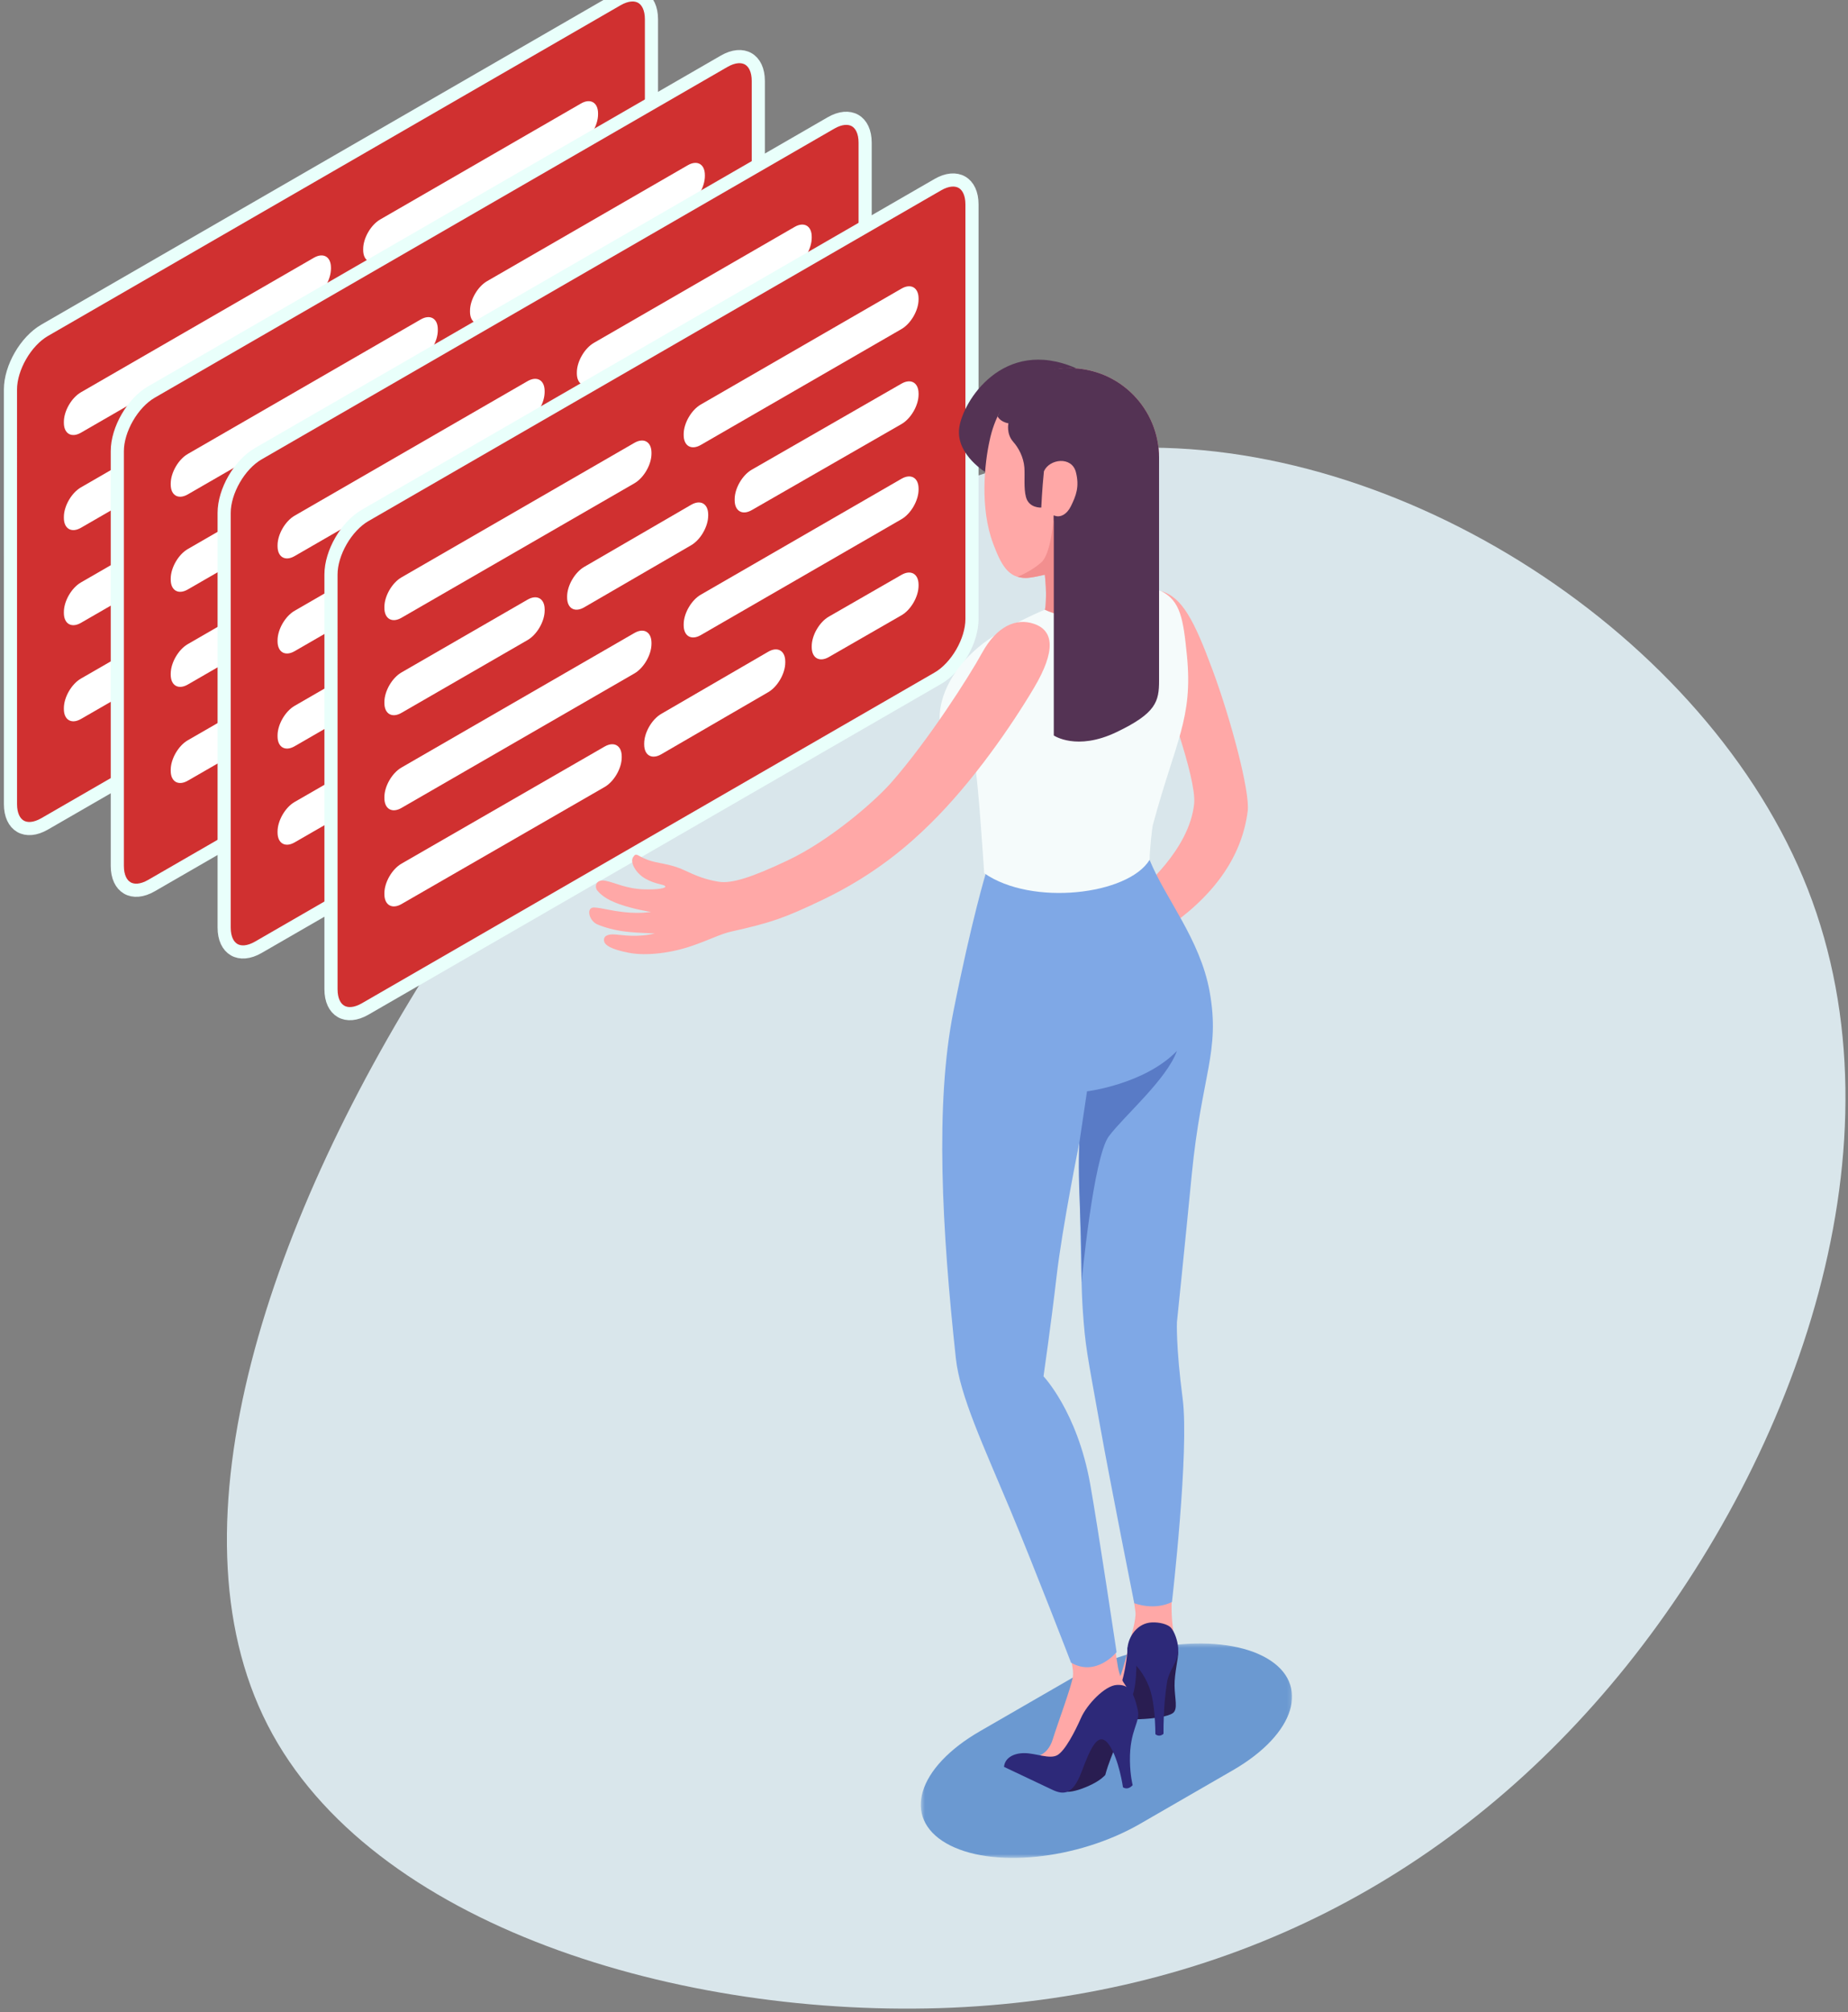 <?xml version="1.0" encoding="UTF-8"?>
<svg width="475px" height="517px" viewBox="0 0 475 517" version="1.1" xmlns="http://www.w3.org/2000/svg" xmlns:xlink="http://www.w3.org/1999/xlink">
    <rect x="0" y="0" width="475" height="517" fill="#808080" stroke="none"/>
    <!-- Generator: sketchtool 64 (101010) - https://sketch.com -->
    <title>0C0FF7C5-7FF0-422D-99F9-5822533C9830</title>
    <desc>Created with sketchtool.</desc>
    <defs>
        <polygon id="path-1" points="0.457 0.369 95.878 0.369 95.878 55.46 0.457 55.46"></polygon>
    </defs>
    <g id="Desktop" stroke="none" stroke-width="1" fill="none" fill-rule="evenodd">
        <g id="Home-logged-out" transform="translate(-845, -1214)">
            <g id="decollare-startup-illustration" transform="translate(845, 1212)">
                <path d="M478.141,222.985 C507.055,273.285 483.654,353.324 443.222,410.11 C402.668,466.896 345.084,500.551 275.125,507.649 C205.289,514.625 123.323,495.044 82.401,438.013 C41.602,380.982 41.97,286.624 82.891,229.226 C123.935,171.951 205.656,151.757 287.009,152 C368.363,152.125 449.348,172.807 478.141,222.985 Z" id="Path" fill="#D9E6EB" fill-rule="nonzero" transform="translate(271.5, 330.5) scale(-1, 1) rotate(57) translate(-271.5, -330.5) "></path>
                <g id="Group-134" transform="translate(2, 0)">
                    <g id="Group-3" transform="translate(234.22, 423.939)">
                        <mask id="mask-2" fill="white">
                            <use xlink:href="#path-1"></use>
                        </mask>
                        <g id="Clip-2"></g>
                        <path d="M15.657,22.905 L39.493,9.145 C55.659,-0.19 77.984,-2.431 89.361,4.133 C100.731,10.7 96.848,23.588 80.681,32.924 L56.849,46.683 C40.679,56.019 18.354,58.26 6.98,51.696 C-4.397,45.129 -0.51,32.237 15.657,22.905" id="Fill-1" fill="#6B99D1" mask="url(#mask-2)"></path>
                    </g>
                    <path d="M9.474,86.871 L156.666,1.888 C161.516,-0.914 165.447,1.361 165.447,6.958 L165.447,113.509 C165.447,119.11 161.516,125.92 156.67,128.719 L9.474,213.699 C4.624,216.501 0.693,214.233 0.693,208.629 L0.689,102.081 C0.689,96.481 4.624,89.67 9.474,86.871" id="Fill-4" fill="#D03030"></path>
                    <path d="M9.474,86.871 L156.666,1.888 C161.516,-0.914 165.447,1.361 165.447,6.958 L165.447,113.509 C165.447,119.11 161.516,125.92 156.67,128.719 L9.474,213.699 C4.624,216.501 0.693,214.233 0.693,208.629 L0.689,102.081 C0.689,96.481 4.624,89.67 9.474,86.871 Z" id="Stroke-6" stroke="#E9FFFB" stroke-width="3.38"></path>
                    <path d="M18.812,102.794 L78.678,68.231 C81.105,66.831 83.069,67.963 83.069,70.766 L83.069,71.016 C83.069,73.818 81.105,77.221 78.678,78.621 L18.812,113.181 C16.385,114.58 14.418,113.448 14.418,110.646 L14.418,110.399 C14.418,107.601 16.385,104.197 18.812,102.794" id="Fill-8" fill="#FFFFFF"></path>
                    <path d="M95.74,58.386 L147.329,28.598 C149.752,27.195 151.72,28.331 151.72,31.133 L151.72,31.386 C151.72,34.181 149.752,37.588 147.329,38.991 L95.74,68.776 C93.313,70.172 91.349,69.036 91.349,66.241 L91.349,65.991 C91.349,63.192 93.313,59.785 95.74,58.386" id="Fill-10" fill="#FFFFFF"></path>
                    <path d="M18.812,151.656 L78.678,117.092 C81.105,115.692 83.069,116.828 83.069,119.627 L83.069,119.877 C83.069,122.679 81.105,126.083 78.678,127.482 L18.812,162.042 C16.385,163.445 14.418,162.306 14.418,159.507 L14.418,159.261 C14.418,156.462 16.385,153.055 18.812,151.656" id="Fill-12" fill="#FFFFFF"></path>
                    <path d="M95.74,107.247 L147.329,77.459 C149.752,76.056 151.72,77.192 151.72,79.994 L151.72,80.244 C151.72,83.043 149.752,86.45 147.329,87.849 L95.74,117.634 C93.313,119.033 91.349,117.897 91.349,115.099 L91.349,114.852 C91.349,112.053 93.313,108.646 95.74,107.247" id="Fill-14" fill="#0B3FA5"></path>
                    <path d="M18.812,127.227 L51.223,108.515 C53.646,107.116 55.613,108.251 55.613,111.05 L55.613,111.3 C55.613,114.099 53.646,117.506 51.219,118.905 L18.812,137.613 C16.385,139.013 14.418,137.877 14.418,135.078 L14.418,134.832 C14.418,132.033 16.385,128.626 18.812,127.227" id="Fill-16" fill="#FFFFFF"></path>
                    <path d="M65.772,100.111 L93.262,84.147 C95.685,82.741 97.649,83.873 97.649,86.672 L97.649,86.925 C97.649,89.724 95.685,93.134 93.262,94.54 L65.772,110.497 C63.349,111.903 61.385,110.775 61.385,107.973 L61.385,107.726 C61.385,104.931 63.349,101.52 65.772,100.111" id="Fill-18" fill="#0B3FA5"></path>
                    <path d="M108.847,75.127 L147.325,53.022 C149.752,51.626 151.723,52.765 151.723,55.567 L151.723,55.814 C151.723,58.612 149.752,62.016 147.325,63.409 L108.847,85.514 C106.417,86.906 104.45,85.767 104.45,82.969 L104.45,82.722 C104.45,79.923 106.417,76.523 108.847,75.127" id="Fill-20" fill="#0B3FA5"></path>
                    <path d="M18.812,176.359 L71.026,146.27 C73.453,144.871 75.42,146.01 75.42,148.808 L75.42,149.058 C75.42,151.857 73.453,155.261 71.026,156.66 L18.812,186.745 C16.385,188.141 14.418,187.006 14.418,184.207 L14.418,183.96 C14.418,181.162 16.385,177.758 18.812,176.359" id="Fill-22" fill="#FFFFFF"></path>
                    <path d="M85.58,137.868 L113.073,121.905 C115.496,120.498 117.457,121.631 117.457,124.429 L117.457,124.683 C117.457,127.482 115.496,130.892 113.073,132.298 L85.58,148.255 C83.157,149.661 81.196,148.532 81.196,145.73 L81.196,145.483 C81.196,142.688 83.157,139.278 85.58,137.868" id="Fill-24" fill="#0B3FA5"></path>
                    <path d="M128.655,112.885 L147.323,102.15 C149.75,100.754 151.721,101.893 151.721,104.692 L151.721,104.942 C151.721,107.744 149.75,111.141 147.323,112.537 L128.655,123.268 C126.229,124.664 124.258,123.525 124.258,120.726 L124.258,120.48 C124.258,117.681 126.229,114.281 128.655,112.885" id="Fill-26" fill="#0B3FA5"></path>
                    <path d="M36.936,102.725 L184.129,17.741 C188.976,14.943 192.91,17.211 192.91,22.811 L192.91,129.363 C192.91,134.963 188.976,141.774 184.129,144.573 L36.936,229.552 C32.083,232.355 28.152,230.087 28.152,224.482 L28.152,117.935 C28.152,112.337 32.083,105.523 36.936,102.725" id="Fill-28" fill="#D03030"></path>
                    <path d="M36.936,102.725 L184.129,17.741 C188.976,14.943 192.91,17.211 192.91,22.811 L192.91,129.363 C192.91,134.963 188.976,141.774 184.129,144.573 L36.936,229.552 C32.083,232.355 28.152,230.087 28.152,224.482 L28.152,117.935 C28.152,112.337 32.083,105.523 36.936,102.725 Z" id="Stroke-30" stroke="#E9FFFB" stroke-width="3.38"></path>
                    <path d="M46.271,118.648 L106.138,84.084 C108.565,82.685 110.532,83.82 110.532,86.619 L110.532,86.869 C110.532,89.671 108.565,93.075 106.138,94.474 L46.271,129.038 C43.844,130.434 41.881,129.298 41.881,126.503 L41.881,126.253 C41.881,123.454 43.844,120.047 46.271,118.648" id="Fill-32" fill="#FFFFFF"></path>
                    <path d="M123.199,74.243 L174.791,44.455 C177.215,43.052 179.179,44.184 179.179,46.99 L179.179,47.236 C179.179,50.038 177.215,53.442 174.791,54.841 L123.199,84.626 C120.776,86.029 118.808,84.89 118.808,82.091 L118.808,81.848 C118.808,79.045 120.776,75.642 123.199,74.243" id="Fill-34" fill="#FFFFFF"></path>
                    <path d="M46.271,167.509 L106.138,132.945 C108.565,131.546 110.532,132.678 110.532,135.48 L110.532,135.73 C110.532,138.532 108.565,141.936 106.138,143.335 L46.271,177.896 C43.844,179.295 41.881,178.16 41.881,175.361 L41.881,175.114 C41.881,172.316 43.844,168.912 46.271,167.509" id="Fill-36" fill="#FFFFFF"></path>
                    <path d="M123.199,123.101 L174.791,93.313 C177.215,91.91 179.179,93.046 179.179,95.848 L179.179,96.098 C179.179,98.897 177.215,102.304 174.791,103.703 L123.199,133.487 C120.776,134.887 118.808,133.751 118.808,130.952 L118.808,130.706 C118.808,127.907 120.776,124.5 123.199,123.101" id="Fill-38" fill="#0B3FA5"></path>
                    <path d="M46.271,143.08 L78.682,124.369 C81.109,122.969 83.073,124.105 83.073,126.904 L83.073,127.154 C83.073,129.952 81.109,133.359 78.682,134.759 L46.271,153.467 C43.844,154.866 41.881,153.731 41.881,150.932 L41.881,150.685 C41.881,147.887 43.844,144.48 46.271,143.08" id="Fill-40" fill="#FFFFFF"></path>
                    <path d="M93.231,115.964 L120.724,100 C123.148,98.594 125.108,99.727 125.108,102.525 L125.108,102.779 C125.108,105.577 123.148,108.988 120.724,110.394 L93.231,126.351 C90.811,127.757 88.847,126.628 88.847,123.826 L88.847,123.583 C88.847,120.781 90.811,117.37 93.231,115.964" id="Fill-42" fill="#0B3FA5"></path>
                    <path d="M136.307,90.981 L174.785,68.875 C177.215,67.479 179.182,68.622 179.182,71.417 L179.182,71.667 C179.182,74.466 177.215,77.87 174.785,79.262 L136.307,101.367 C133.88,102.76 131.909,101.621 131.909,98.822 L131.909,98.575 C131.909,95.777 133.88,92.377 136.307,90.981" id="Fill-44" fill="#0B3FA5"></path>
                    <path d="M46.274,192.212 L98.489,162.124 C100.915,160.728 102.883,161.863 102.883,164.662 L102.883,164.912 C102.883,167.711 100.915,171.114 98.489,172.514 L46.274,202.599 C43.848,203.995 41.88,202.863 41.88,200.061 L41.88,199.814 C41.88,197.015 43.848,193.612 46.274,192.212" id="Fill-46" fill="#FFFFFF"></path>
                    <path d="M113.043,153.722 L140.535,137.758 C142.956,136.352 144.919,137.484 144.919,140.283 L144.919,140.536 C144.919,143.335 142.956,146.746 140.532,148.152 L113.043,164.109 C110.619,165.515 108.655,164.386 108.655,161.584 L108.655,161.34 C108.655,158.538 110.619,155.128 113.043,153.722" id="Fill-48" fill="#0B3FA5"></path>
                    <path d="M156.118,128.738 L174.786,118.003 C177.213,116.607 179.18,117.746 179.18,120.545 L179.18,120.795 C179.18,123.597 177.213,126.998 174.786,128.39 L156.118,139.125 C153.688,140.518 151.721,139.378 151.721,136.58 L151.721,136.333 C151.721,133.534 153.688,130.131 156.118,128.738" id="Fill-50" fill="#0B3FA5"></path>
                    <path d="M64.396,118.579 L211.592,33.595 C216.438,30.797 220.369,33.065 220.369,38.665 L220.369,145.216 C220.369,150.817 216.438,157.628 211.592,160.426 L64.396,245.41 C59.546,248.208 55.615,245.94 55.615,240.34 L55.615,133.789 C55.615,128.188 59.546,121.377 64.396,118.579" id="Fill-52" fill="#D03030"></path>
                    <path d="M64.396,118.579 L211.592,33.595 C216.438,30.797 220.369,33.065 220.369,38.665 L220.369,145.216 C220.369,150.817 216.438,157.628 211.592,160.426 L64.396,245.41 C59.546,248.208 55.615,245.94 55.615,240.34 L55.615,133.789 C55.615,128.188 59.546,121.377 64.396,118.579 Z" id="Stroke-54" stroke="#E9FFFB" stroke-width="3.38"></path>
                    <path d="M73.734,134.505 L133.6,99.938 C136.027,98.538 137.991,99.674 137.991,102.473 L137.991,102.723 C137.991,105.525 136.027,108.928 133.6,110.328 L73.734,144.888 C71.307,146.291 69.343,145.155 69.343,142.353 L69.343,142.11 C69.343,139.308 71.307,135.904 73.734,134.505" id="Fill-56" fill="#FFFFFF"></path>
                    <path d="M150.662,90.093 L202.251,60.305 C204.674,58.905 206.641,60.038 206.641,62.84 L206.641,63.09 C206.641,65.892 204.674,69.299 202.251,70.695 L150.662,100.479 C148.235,101.879 146.271,100.746 146.271,97.944 L146.271,97.698 C146.271,94.902 148.235,91.495 150.662,90.093" id="Fill-58" fill="#FFFFFF"></path>
                    <path d="M73.734,183.363 L133.6,148.799 C136.027,147.4 137.991,148.536 137.991,151.334 L137.991,151.588 C137.991,154.386 136.027,157.79 133.6,159.193 L73.734,193.75 C71.307,195.149 69.343,194.013 69.343,191.215 L69.343,190.968 C69.343,188.169 71.307,184.766 73.734,183.363" id="Fill-60" fill="#FFFFFF"></path>
                    <path d="M150.662,138.954 L202.251,109.166 C204.674,107.767 206.641,108.899 206.641,111.701 L206.641,111.951 C206.641,114.754 204.674,118.157 202.251,119.556 L150.662,149.341 C148.235,150.74 146.271,149.608 146.271,146.806 L146.271,146.559 C146.271,143.761 148.235,140.357 150.662,138.954" id="Fill-62" fill="#0B3FA5"></path>
                    <path d="M73.734,158.934 L106.145,140.222 C108.568,138.823 110.535,139.959 110.535,142.757 L110.535,143.007 C110.535,145.806 108.568,149.213 106.145,150.612 L73.734,169.321 C71.307,170.72 69.343,169.584 69.343,166.786 L69.343,166.539 C69.343,163.74 71.307,160.333 73.734,158.934" id="Fill-64" fill="#FFFFFF"></path>
                    <path d="M120.694,131.818 L148.187,115.858 C150.607,114.452 152.571,115.581 152.571,118.379 L152.571,118.633 C152.571,121.435 150.607,124.842 148.187,126.248 L120.694,142.205 C118.27,143.614 116.307,142.482 116.307,139.68 L116.307,139.437 C116.307,136.635 118.27,133.224 120.694,131.818" id="Fill-66" fill="#0B3FA5"></path>
                    <path d="M163.769,106.835 L202.247,84.729 C204.674,83.333 206.645,84.472 206.645,87.271 L206.645,87.521 C206.645,90.323 204.674,93.723 202.247,95.116 L163.769,117.221 C161.339,118.617 159.372,117.475 159.372,114.676 L159.372,114.429 C159.372,111.631 161.339,108.23 163.769,106.835" id="Fill-68" fill="#0B3FA5"></path>
                    <path d="M73.734,208.066 L125.951,177.981 C128.378,176.581 130.342,177.717 130.342,180.516 L130.342,180.766 C130.342,183.565 128.378,186.968 125.948,188.368 L73.734,218.453 C71.307,219.852 69.343,218.713 69.343,215.915 L69.343,215.668 C69.343,212.869 71.307,209.465 73.734,208.066" id="Fill-70" fill="#FFFFFF"></path>
                    <path d="M140.502,169.576 L167.995,153.615 C170.418,152.209 172.379,153.338 172.379,156.137 L172.379,156.39 C172.379,159.192 170.418,162.603 167.995,164.006 L140.502,179.962 C138.082,181.372 136.118,180.24 136.118,177.438 L136.118,177.194 C136.118,174.392 138.082,170.982 140.502,169.576" id="Fill-72" fill="#0B3FA5"></path>
                    <path d="M183.577,144.592 L202.245,133.857 C204.672,132.461 206.642,133.604 206.642,136.399 L206.642,136.649 C206.642,139.451 204.672,142.851 202.245,144.247 L183.577,154.979 C181.15,156.375 179.183,155.232 179.183,152.434 L179.183,152.187 C179.183,149.388 181.15,145.988 183.577,144.592" id="Fill-74" fill="#0B3FA5"></path>
                    <path d="M91.858,134.432 L239.051,49.449 C243.898,46.65 247.832,48.918 247.832,54.519 L247.832,161.07 C247.832,166.671 243.901,173.481 239.051,176.28 L91.858,261.26 C87.008,264.062 83.077,261.794 83.077,256.19 L83.074,149.642 C83.074,144.042 87.005,137.231 91.858,134.432" id="Fill-76" fill="#D03030"></path>
                    <path d="M91.858,134.432 L239.051,49.449 C243.898,46.65 247.832,48.918 247.832,54.519 L247.832,161.07 C247.832,166.671 243.901,173.481 239.051,176.28 L91.858,261.26 C87.008,264.062 83.077,261.794 83.077,256.19 L83.074,149.642 C83.074,144.042 87.005,137.231 91.858,134.432 Z" id="Stroke-78" stroke="#E9FFFB" stroke-width="3.38"></path>
                    <path d="M101.193,150.358 L161.063,115.791 C163.486,114.392 165.454,115.528 165.454,118.326 L165.454,118.58 C165.454,121.378 163.486,124.782 161.063,126.185 L101.193,160.742 C98.769,162.141 96.802,161.009 96.802,158.207 L96.802,157.963 C96.802,155.165 98.769,151.758 101.193,150.358" id="Fill-80" fill="#FFFFFF"></path>
                    <path d="M178.121,105.95 L229.713,76.162 C232.137,74.759 234.104,75.895 234.104,78.697 L234.104,78.947 C234.104,81.745 232.137,85.149 229.713,86.552 L178.124,116.336 C175.698,117.732 173.73,116.6 173.73,113.801 L173.73,113.555 C173.73,110.753 175.698,107.349 178.121,105.95" id="Fill-82" fill="#FFFFFF"></path>
                    <path d="M101.193,199.22 L161.063,164.653 C163.486,163.253 165.454,164.389 165.454,167.188 L165.454,167.441 C165.454,170.24 163.486,173.644 161.063,175.043 L101.193,209.603 C98.769,211.006 96.802,209.87 96.802,207.068 L96.802,206.825 C96.802,204.023 98.769,200.619 101.193,199.22" id="Fill-84" fill="#FFFFFF"></path>
                    <path d="M178.121,154.811 L229.713,125.023 C232.137,123.621 234.104,124.756 234.104,127.558 L234.104,127.805 C234.104,130.607 232.137,134.011 229.713,135.41 L178.124,165.195 C175.698,166.597 173.73,165.462 173.73,162.66 L173.73,162.416 C173.73,159.614 175.698,156.211 178.121,154.811" id="Fill-86" fill="#FFFFFF"></path>
                    <path d="M101.193,174.788 L133.604,156.079 C136.031,154.677 137.998,155.812 137.998,158.614 L137.998,158.861 C137.998,161.66 136.031,165.067 133.604,166.466 L101.193,185.174 C98.769,186.574 96.802,185.441 96.802,182.639 L96.802,182.393 C96.802,179.594 98.769,176.19 101.193,174.788" id="Fill-88" fill="#FFFFFF"></path>
                    <path d="M148.153,147.672 L175.646,131.711 C178.069,130.305 180.03,131.434 180.03,134.236 L180.03,134.486 C180.03,137.285 178.069,140.695 175.646,142.101 L148.153,158.058 C145.733,159.464 143.769,158.336 143.769,155.534 L143.769,155.29 C143.769,152.488 145.733,149.081 148.153,147.672" id="Fill-90" fill="#FFFFFF"></path>
                    <path d="M191.232,122.688 L229.706,100.583 C232.137,99.187 234.104,100.326 234.104,103.128 L234.104,103.375 C234.104,106.173 232.137,109.577 229.706,110.97 L191.232,133.075 C188.802,134.471 186.834,133.328 186.834,130.53 L186.834,130.283 C186.834,127.484 188.802,124.084 191.232,122.688" id="Fill-92" fill="#FFFFFF"></path>
                    <path d="M101.196,223.92 L153.411,193.831 C155.837,192.435 157.805,193.571 157.805,196.373 L157.805,196.619 C157.805,199.418 155.837,202.822 153.411,204.221 L101.196,234.306 C98.769,235.706 96.802,234.567 96.802,231.768 L96.802,231.525 C96.802,228.723 98.769,225.319 101.196,223.92" id="Fill-94" fill="#FFFFFF"></path>
                    <path d="M167.965,185.433 L195.457,169.469 C197.878,168.063 199.841,169.192 199.841,171.99 L199.841,172.244 C199.841,175.043 197.878,178.453 195.457,179.859 L167.965,195.816 C165.541,197.222 163.577,196.093 163.577,193.295 L163.577,193.048 C163.577,190.246 165.541,186.839 167.965,185.433" id="Fill-96" fill="#FFFFFF"></path>
                    <path d="M211.04,160.446 L229.707,149.714 C232.134,148.315 234.101,149.454 234.101,152.253 L234.101,152.503 C234.101,155.305 232.134,158.705 229.707,160.101 L211.04,170.832 C208.609,172.225 206.642,171.086 206.642,168.287 L206.642,168.041 C206.642,165.242 208.609,161.842 211.04,160.446" id="Fill-98" fill="#FFFFFF"></path>
                    <path d="M283.993,436.632 C286.356,434.077 288.749,422.419 288.749,422.419 C288.749,422.419 290.054,418.062 289.851,416.234 C289.655,414.408 287.779,402.041 287.779,402.041 L299.866,400.861 C299.866,400.861 299.2,411.039 299.139,414.31 C299.085,417.579 299.437,422.017 300.586,425.295 C299.991,427.019 293.343,439.035 293.353,439.076 C293.363,439.109 286.177,440.918 286.177,440.918 L282.692,439.474 L283.993,436.632 Z" id="Fill-100" fill="#FFA8A7"></path>
                    <path d="M282.152,443.359 C280.482,442.977 275.064,439.222 278.376,437.528 C281.185,436.095 283.561,436.967 283.561,436.967 C283.561,436.967 282.858,438.282 283.987,438.174 C286.15,437.971 287.82,428.483 287.82,425.296 L293.833,427.469 L291.433,440.577 L288.665,442.358 L284.051,443.359 L282.152,443.359 Z" id="Fill-102" fill="#2D2979"></path>
                    <path d="M290.087,430.014 C289.955,437.487 288.711,438.494 287.896,440.157 C286.71,442.574 284.723,443.003 282.83,443.071 C285.175,444.264 297.009,443.977 299.469,442.182 C300.842,441.185 299.939,438.44 299.902,435.155 C299.868,431.815 300.899,428.172 300.835,426.407 C300.767,424.636 290.087,430.014 290.087,430.014" id="Fill-104" fill="#291D51"></path>
                    <path d="M294.1,418.884 C290.42,419.022 287.976,422.453 287.787,425.681 C287.601,428.821 290.785,429.186 293.255,435.202 C294.553,438.356 294.922,443.159 294.972,447.603 C294.972,447.603 295.902,448.509 297.058,447.519 C297.058,447.519 297.034,443.946 297.271,440.495 C297.406,438.531 297.825,434.523 298.177,433.313 C299.133,430.065 301.104,428.588 300.823,425.309 C300.685,423.683 299.971,421.341 298.913,420.171 C298.025,419.333 296.054,418.809 294.1,418.884" id="Fill-106" fill="#2D2979"></path>
                    <path d="M270.285,461.718 C270.285,461.718 271.367,463.617 277.224,461.157 C279.523,460.19 280.973,459.254 282.088,458.101 C282.828,455.245 284.363,451.676 284.363,451.676 C284.363,451.676 283.204,444.013 279.58,446.971 C275.957,449.928 270.285,461.718 270.285,461.718" id="Fill-108" fill="#291D51"></path>
                    <path d="M283.829,420.211 C284.515,424.51 284.856,427.508 285.319,430.188 C285.623,431.936 286.161,433.46 287.087,434.765 C289.426,438.067 289.629,440.315 289.629,440.315 C289.629,440.315 282.659,441.298 279.12,446.091 C275.588,450.884 275.784,455.677 272.499,456.475 C269.22,457.265 263.738,453.497 263.738,453.497 C263.738,453.497 267.212,453.355 268.568,449.001 C269.927,444.641 273.469,435.191 273.773,432.757 C274.202,429.374 271.16,422.364 271.16,422.364 L283.829,420.211 Z" id="Fill-110" fill="#FFA8A7"></path>
                    <path d="M285.01,434.955 C281.982,435.144 277.392,439.944 275.844,443.452 C274.296,446.961 271.734,451.896 269.763,452.998 C267.789,454.103 264.301,452.491 261.323,452.474 C258.345,452.457 256.24,453.836 256.071,456.006 C256.071,456.006 265.609,460.521 268.465,461.877 C271.325,463.229 273.738,463.276 275.982,457.337 C278.227,451.399 280.305,446.275 283.138,450.439 C285.622,454.086 286.643,461.245 286.643,461.245 C286.643,461.245 287.792,462.164 289.134,460.701 C289.134,460.701 288.481,458.226 288.431,454.458 C288.319,446.491 291.172,444.558 290.459,441.418 C289.418,436.811 288.299,434.749 285.01,434.955" id="Fill-112" fill="#2D2979"></path>
                    <path d="M251.649,123.553 C251.649,123.553 243.74,118.963 244.534,112.105 C245.325,105.25 255.82,88.452 274.539,96.594 C292.094,100.414 251.649,123.553 251.649,123.553" id="Fill-114" fill="#543354"></path>
                    <path d="M296.484,153.9 C301.865,155.455 304.947,161.417 309.672,174.163 C314.404,186.909 319.326,205.489 318.704,210.4 C317.183,222.416 309.72,232.671 296.855,241.185 L291.113,230.667 C291.113,230.667 303.73,220.517 304.937,208.504 C305.613,201.754 296.855,178.791 296.855,178.179 C296.855,177.557 296.484,153.9 296.484,153.9" id="Fill-116" fill="#FFA8A7"></path>
                    <path d="M301.979,361.348 C300.225,347.899 300.513,341.74 300.513,341.74 C300.513,341.74 302.618,321.366 304.315,303.895 C306.816,278.125 311.731,272.281 308.905,256.737 C306.455,243.274 297.487,232.83 293.486,222.95 L251.428,226.266 C251.428,226.266 247.778,238.191 243.049,261.939 C238.324,285.68 240.102,317.898 243.691,351.052 C244.732,360.641 250.789,373.512 257.603,389.791 C263.843,404.693 273.29,429.222 273.29,429.222 C279.786,432.997 285.002,426.514 285.002,426.514 C285.002,426.514 280.168,394.218 278.208,383.281 C274.885,364.714 266.216,355.653 266.216,355.653 C266.216,355.653 268.176,342.126 269.555,330.15 C271.052,317.168 275.433,295.617 275.433,295.617 C275.433,295.617 275.639,328.967 276.308,338.587 C276.981,348.206 277.356,349.427 280.689,368.037 C283.454,383.456 289.544,413.954 289.544,413.954 C295.301,415.931 299.235,413.63 299.235,413.63 C299.235,413.63 303.734,374.797 301.979,361.348" id="Fill-118" fill="#7FA8E6"></path>
                    <path d="M300.514,272.035 C292.189,280.62 277.398,282.425 277.398,282.425 L275.431,295.617 C274.863,306.42 276.266,319.189 275.995,331.54 C275.995,331.54 279.01,299.298 283.016,293.964 C287.024,288.631 297.823,279.437 300.514,272.035" id="Fill-120" fill="#597BC6"></path>
                    <path d="M293.992,153.656 C285.038,153.115 284.176,154.599 283.459,151.422 C283.203,150.286 282.702,142.401 282.702,142.401 C283.497,141.559 284.94,139.095 284.94,139.095 C290.818,135.478 295.022,129.374 295.793,121.985 C297.111,109.348 287.938,98.038 275.303,96.716 C263.423,95.479 254.682,103.828 252.347,115.29 C251.093,120.951 249.791,132.517 253.306,141.775 C255.294,147.018 257.136,150.692 261.882,150.502 C262.777,150.469 264.487,150.175 266.559,149.674 C266.742,151.381 266.945,153.93 266.82,156.252 C266.695,158.54 267.083,159.693 262.595,162.457 C258.106,165.216 269.382,170.901 276.74,170.34 C284.098,169.782 292.383,165.341 294.654,160.578 C297.186,155.268 298.21,153.909 293.992,153.656" id="Fill-122" fill="#FFA8A7"></path>
                    <path d="M287.595,137.165 L279.868,137.578 L271.455,137.439 L268.859,134.414 C268.859,134.414 268.315,144.121 265.672,146.484 C263.113,148.776 259.794,150.107 259.578,150.192 C260.271,150.401 261.014,150.537 261.883,150.503 C262.775,150.469 264.485,150.175 266.557,149.675 C266.743,151.382 266.946,153.93 266.821,156.249 C266.693,158.54 267.085,159.693 262.596,162.454 C258.104,165.216 269.38,170.898 276.741,170.337 C284.1,169.779 292.384,165.341 294.655,160.579 C297.187,155.265 298.211,153.91 293.993,153.656 C285.036,153.115 284.174,154.599 283.457,151.422 C283.201,150.286 282.704,142.401 282.704,142.401 C283.495,141.559 284.941,139.095 284.941,139.095 C285.874,138.517 286.75,137.858 287.595,137.165" id="Fill-124" fill="#F28F8F"></path>
                    <path d="M287.443,139.869 C293.202,134.599 295.021,129.377 295.795,121.985 C297.11,109.347 287.936,98.038 275.302,96.716 C267.112,95.864 258.527,98.795 254.417,108.996 C254.417,108.999 255.029,110.378 257.199,110.774 C257.199,110.774 256.594,113.464 258.449,115.549 C259.781,117.043 261.086,119.433 261.298,122.103 C261.464,124.28 261.092,127.461 261.718,129.752 C262.502,132.632 265.645,132.422 265.645,132.422 C265.645,132.422 265.851,127.66 266.325,123.1 C267.741,119.886 273.477,119.173 274.541,123.31 C275.505,127.065 274.578,129.387 273.24,132.108 C272.243,134.133 270.465,135.197 268.86,134.413 C268.86,140.058 270.972,142.633 275.964,144.04 C280.95,145.442 281.423,143.6 283.982,142.272 C285.516,141.501 287.443,139.869 287.443,139.869" id="Fill-126" fill="#543354"></path>
                    <path d="M285.099,153.465 C286.749,155.523 286.938,158.122 280.54,159.731 C272.195,161.834 266.557,158.656 266.557,158.656 C266.557,158.656 257.951,162.249 252.08,166.326 C237.79,176.249 234.339,193.487 248.754,199.429 C249.633,205.905 250.705,222.579 250.978,226.371 C263.17,234.885 287.935,231.982 293.485,222.951 C293.546,219.888 294.134,214.69 294.334,213.94 C300.154,192.372 304.7,186.643 303.074,170.378 C302.145,161.066 301.432,156.388 296.483,153.901 C293.495,152.964 286.901,153.346 285.099,153.465" id="Fill-128" fill="#F5FBFB"></path>
                    <path d="M268.86,134.412 L268.86,190.98 C268.86,190.98 274.72,195.026 284.948,190.138 C295.18,185.251 295.92,182.276 295.92,176.862 L295.916,119.212 C295.916,119.212 284.252,133.04 275.86,135.889 C269.356,138.164 268.86,134.412 268.86,134.412" id="Fill-130" fill="#543354"></path>
                    <path d="M164.459,222.94 C167.231,223.97 170.019,223.822 173.808,225.576 C177.141,227.124 179.365,228.023 182.748,228.567 C186.128,229.108 191.398,227.371 200.493,223.068 C211.228,217.995 222.734,208.034 227.124,203.041 C236.588,192.28 247.103,175.826 250.382,169.836 C254.31,162.657 259.312,160.835 263.669,162.262 C268.861,163.962 269.493,169.123 263.733,178.81 C257.977,188.501 248.07,202.906 237.109,213.672 C231.799,218.89 223.126,226.674 209.359,233.249 C199.74,237.835 196.403,239.038 186.003,241.361 C183.167,241.996 181.221,243.165 175.958,245.008 C170.699,246.853 164.179,247.715 159.602,246.816 C155.022,245.924 153.511,244.876 153.288,243.875 C153.008,242.611 154.039,241.949 156.178,242.118 C158.314,242.29 161.829,242.925 166.318,241.851 C166.318,241.851 161.623,241.715 158.821,241.381 C156.023,241.05 153.352,240.303 151.554,239.535 C149.32,238.586 148.583,235.067 150.736,235.185 C152.91,235.3 154.539,235.976 158.696,236.405 C162.478,236.798 165.321,236.334 165.321,236.334 C165.321,236.334 160.839,235.631 157.199,234.33 C153.555,233.029 152.322,231.744 151.558,230.855 C150.79,229.967 151.003,227.82 153.663,228.324 C156.053,228.773 158.879,230.369 163.567,230.517 C166.977,230.626 169.397,230.234 168.965,229.706 C168.532,229.179 166.521,229.253 163.928,227.8 C161.448,226.418 159.842,223.578 160.728,222.25 C161.613,220.918 161.691,221.912 164.459,222.94" id="Fill-132" fill="#FFA8A7"></path>
                </g>
            </g>
        </g>
    </g>
</svg>